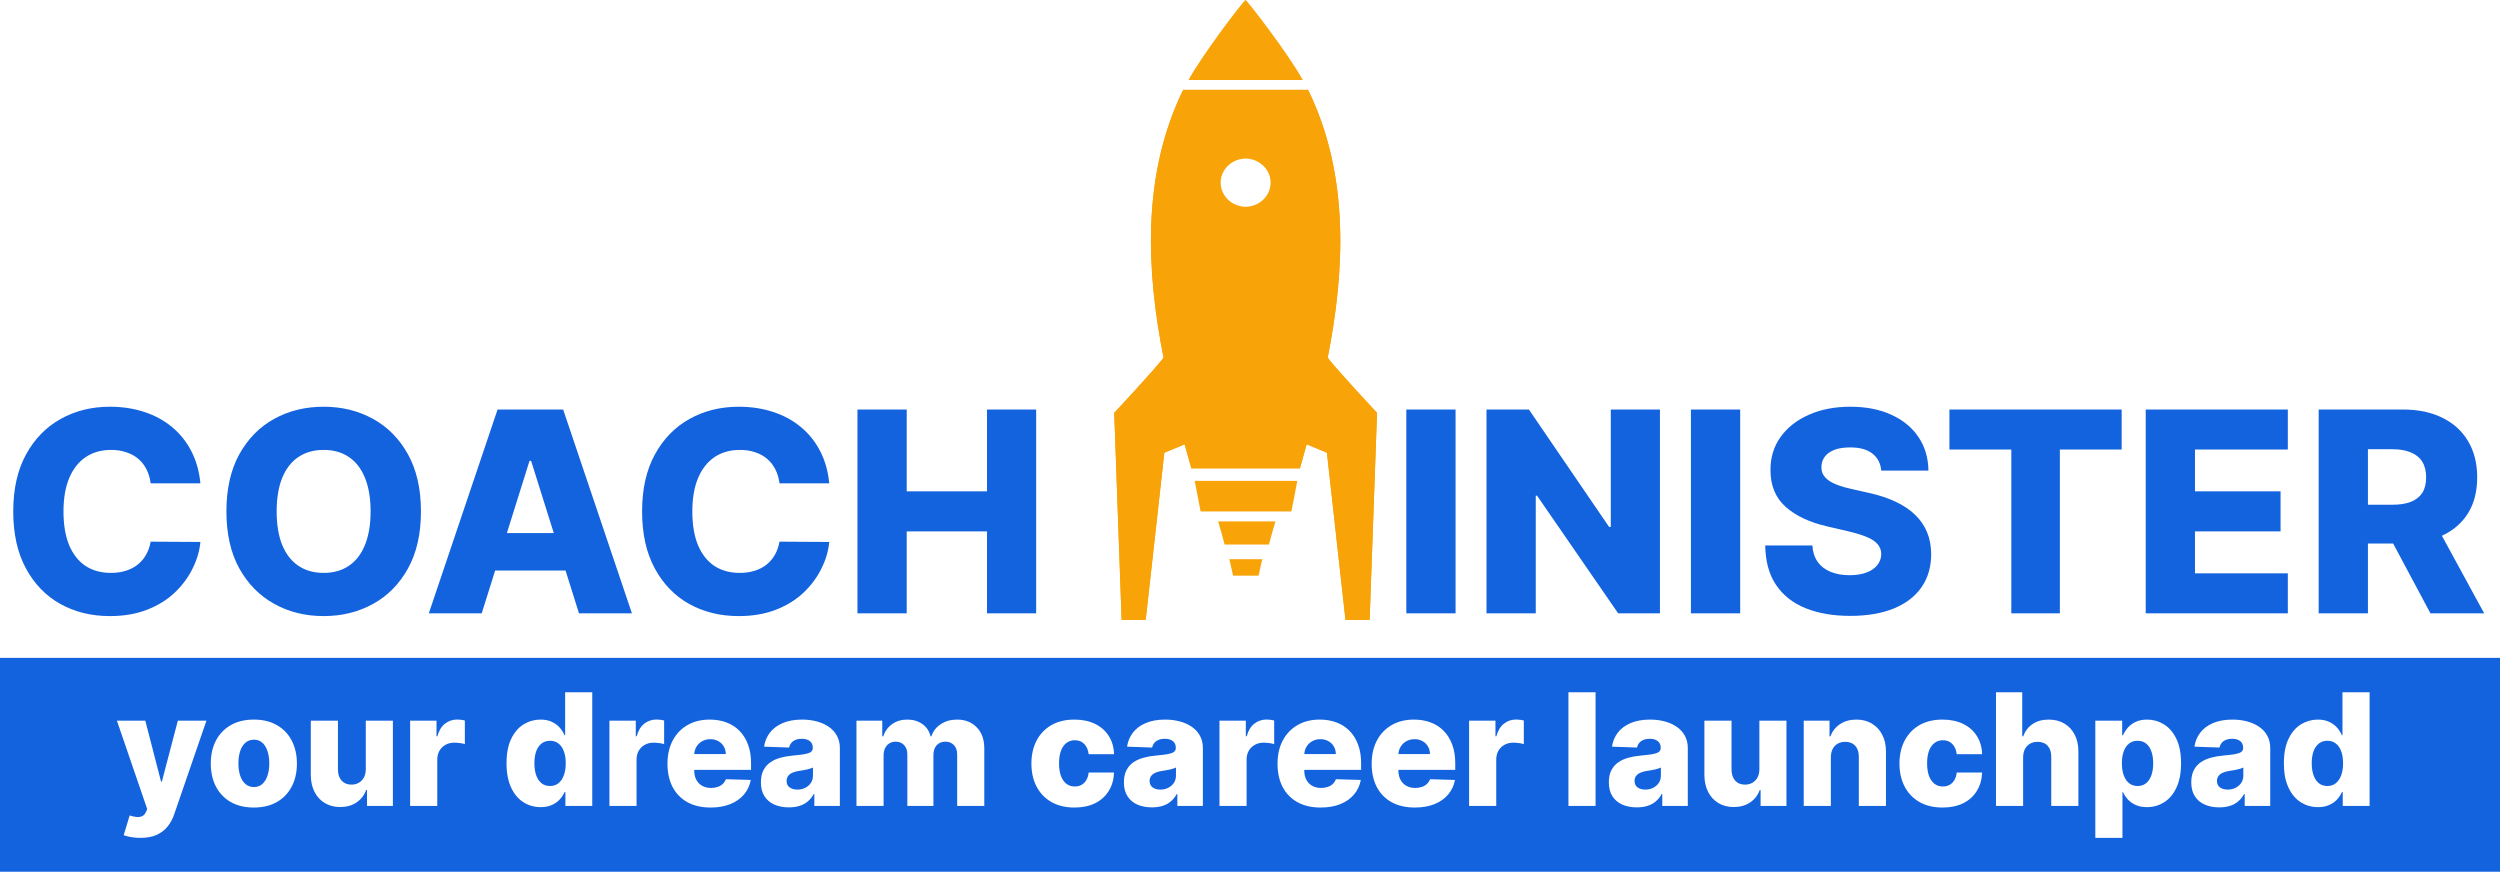 <svg xmlns="http://www.w3.org/2000/svg" width="152" height="53" viewBox="0 0 152 53" fill="none"><path d="M74.065 31.703C74.207 32.183 74.35 32.7 74.456 33.107H77.154C77.261 32.663 77.403 32.22 77.545 31.703H74.065Z" fill="#F8A307"></path><path d="M74.746 34C74.828 34.342 74.909 34.711 74.971 35H76.522C76.583 34.684 76.665 34.368 76.746 34H74.746Z" fill="#F8A307"></path><path d="M72.637 29.235C72.757 29.886 72.878 30.507 72.997 31.096H78.516C78.635 30.506 78.756 29.886 78.875 29.235H72.637Z" fill="#F8A307"></path><g filter="url(#filter0_d_50_9)"><path fill-rule="evenodd" clip-rule="evenodd" d="M80.723 21.749C81.753 16.545 82.084 10.685 79.531 5.465H71.937C69.385 10.685 69.715 16.545 70.745 21.749C70.198 22.481 67.746 25.102 67.746 25.102L68.195 37.686H69.659L70.791 27.526L72.023 27.011C72.163 27.515 72.299 28 72.435 28.473H79.034C79.168 28 79.306 27.514 79.445 27.011L80.677 27.526L81.805 37.686H83.274L83.723 25.102C83.723 25.102 81.27 22.481 80.723 21.749ZM77.323 11.106C77.323 10.265 76.615 9.585 75.734 9.568C74.853 9.585 74.145 10.265 74.145 11.106C74.145 11.946 74.853 12.628 75.734 12.645C76.615 12.628 77.323 11.946 77.323 11.106Z" fill="#F8A307"></path><path d="M75.735 9.533L75.734 9.533C74.835 9.55 74.11 10.244 74.11 11.106C74.11 11.967 74.835 12.664 75.734 12.68L75.735 12.68C76.633 12.664 77.359 11.967 77.359 11.106C77.359 10.244 76.633 9.55 75.735 9.533ZM74.181 11.106C74.181 10.286 74.871 9.62 75.734 9.604C76.597 9.62 77.288 10.286 77.288 11.106C77.288 11.925 76.597 12.593 75.734 12.609C74.871 12.593 74.181 11.925 74.181 11.106ZM80.689 21.742L80.686 21.758L80.695 21.77C80.969 22.138 81.721 22.978 82.402 23.724C82.743 24.098 83.066 24.448 83.305 24.705C83.424 24.834 83.522 24.939 83.59 25.012L83.669 25.097L83.687 25.116L83.24 37.65H81.837L80.713 27.522L80.71 27.501L80.691 27.493L79.459 26.979L79.421 26.963L79.411 27.002C79.274 27.496 79.139 27.972 79.007 28.438H72.461C72.329 27.972 72.195 27.496 72.058 27.002L72.047 26.963L72.01 26.979L70.777 27.493L70.758 27.501L70.756 27.522L69.627 37.65H68.229L67.782 25.116L67.8 25.097L67.879 25.012C67.947 24.939 68.044 24.834 68.164 24.705C68.402 24.448 68.726 24.098 69.067 23.724C69.748 22.978 70.499 22.138 70.773 21.77L70.783 21.758L70.78 21.742C69.751 16.547 69.422 10.705 71.959 5.5H79.509C82.046 10.705 81.716 16.547 80.689 21.742Z" stroke="#F8A307" stroke-width="0.071"></path></g><path d="M75.726 4.863H75.744H79.209C78.33 3.258 75.811 0 75.726 0C75.641 0 73.139 3.258 72.261 4.863H75.726Z" fill="#F8A307"></path><rect y="40" width="152" height="13" fill="#1363DF"></rect><path d="M88.499 24.898V37.289H85.504V24.898H88.499ZM100.925 24.898V37.289H98.383L93.453 30.137H93.374V37.289H90.379V24.898H92.957L97.833 32.037H97.936V24.898H100.925ZM105.803 24.898V37.289H102.808V24.898H105.803ZM114.38 28.613C114.34 28.169 114.16 27.824 113.842 27.578C113.527 27.328 113.077 27.203 112.493 27.203C112.105 27.203 111.783 27.254 111.524 27.354C111.266 27.455 111.073 27.594 110.944 27.772C110.815 27.945 110.748 28.145 110.744 28.371C110.736 28.556 110.772 28.72 110.853 28.861C110.938 29.002 111.059 29.127 111.216 29.236C111.377 29.341 111.571 29.434 111.797 29.514C112.023 29.595 112.277 29.666 112.559 29.726L113.624 29.968C114.237 30.101 114.777 30.279 115.245 30.5C115.717 30.722 116.113 30.986 116.431 31.293C116.754 31.6 116.998 31.953 117.163 32.352C117.329 32.751 117.413 33.199 117.417 33.695C117.413 34.477 117.216 35.149 116.824 35.71C116.433 36.27 115.871 36.7 115.136 36.998C114.406 37.297 113.525 37.446 112.493 37.446C111.456 37.446 110.552 37.291 109.782 36.98C109.012 36.67 108.413 36.198 107.985 35.565C107.558 34.931 107.338 34.131 107.326 33.163H110.193C110.218 33.562 110.325 33.895 110.514 34.161C110.704 34.427 110.964 34.629 111.295 34.766C111.629 34.903 112.017 34.972 112.456 34.972C112.86 34.972 113.202 34.917 113.485 34.808C113.771 34.699 113.991 34.548 114.144 34.355C114.297 34.161 114.376 33.939 114.38 33.689C114.376 33.455 114.304 33.255 114.162 33.09C114.021 32.921 113.803 32.775 113.509 32.654C113.219 32.529 112.847 32.414 112.396 32.309L111.101 32.007C110.028 31.761 109.183 31.364 108.566 30.815C107.949 30.262 107.642 29.516 107.646 28.577C107.642 27.81 107.848 27.139 108.263 26.562C108.679 25.985 109.254 25.535 109.988 25.213C110.722 24.89 111.559 24.729 112.499 24.729C113.459 24.729 114.291 24.892 114.997 25.219C115.707 25.541 116.258 25.995 116.649 26.58C117.04 27.165 117.24 27.843 117.248 28.613H114.38ZM118.525 27.33V24.898H128.997V27.33H125.24V37.289H122.288V27.33H118.525ZM130.46 37.289V24.898H139.1V27.33H133.455V29.871H138.658V32.309H133.455V34.857H139.1V37.289H130.46ZM140.975 37.289V24.898H146.094C147.021 24.898 147.822 25.065 148.496 25.4C149.173 25.731 149.696 26.207 150.063 26.828C150.43 27.445 150.613 28.177 150.613 29.024C150.613 29.883 150.426 30.613 150.051 31.214C149.675 31.811 149.143 32.267 148.453 32.582C147.764 32.892 146.947 33.048 146.003 33.048H142.766V30.688H145.446C145.898 30.688 146.275 30.63 146.578 30.513C146.884 30.392 147.116 30.21 147.273 29.968C147.431 29.722 147.509 29.407 147.509 29.024C147.509 28.641 147.431 28.325 147.273 28.074C147.116 27.82 146.884 27.631 146.578 27.506C146.271 27.377 145.894 27.312 145.446 27.312H143.97V37.289H140.975ZM147.951 31.626L151.037 37.289H147.77L144.745 31.626H147.951Z" fill="#1363DF"></path><path d="M12.185 29.387H9.16C9.12 29.077 9.037 28.796 8.912 28.546C8.787 28.296 8.622 28.082 8.416 27.905C8.21 27.727 7.966 27.592 7.684 27.5C7.405 27.403 7.097 27.354 6.758 27.354C6.157 27.354 5.639 27.502 5.203 27.796C4.772 28.09 4.439 28.516 4.205 29.073C3.975 29.629 3.86 30.303 3.86 31.093C3.86 31.916 3.977 32.606 4.211 33.163C4.449 33.715 4.782 34.133 5.209 34.415C5.641 34.693 6.151 34.832 6.74 34.832C7.071 34.832 7.371 34.79 7.641 34.705C7.916 34.621 8.156 34.498 8.361 34.336C8.571 34.171 8.743 33.971 8.876 33.737C9.013 33.499 9.108 33.231 9.16 32.933L12.185 32.951C12.133 33.499 11.973 34.04 11.707 34.572C11.445 35.105 11.084 35.591 10.624 36.03C10.164 36.466 9.604 36.813 8.942 37.071C8.285 37.329 7.53 37.458 6.679 37.458C5.558 37.458 4.554 37.212 3.666 36.72C2.783 36.224 2.085 35.502 1.573 34.554C1.061 33.606 0.805 32.453 0.805 31.093C0.805 29.73 1.065 28.575 1.585 27.627C2.105 26.679 2.809 25.959 3.697 25.467C4.584 24.975 5.578 24.729 6.679 24.729C7.43 24.729 8.123 24.834 8.761 25.043C9.398 25.249 9.959 25.552 10.443 25.951C10.927 26.346 11.32 26.832 11.622 27.409C11.925 27.986 12.113 28.645 12.185 29.387ZM25.594 31.093C25.594 32.457 25.332 33.612 24.807 34.56C24.283 35.508 23.573 36.228 22.678 36.72C21.786 37.212 20.786 37.458 19.677 37.458C18.564 37.458 17.561 37.21 16.67 36.714C15.778 36.218 15.07 35.498 14.546 34.554C14.026 33.606 13.766 32.453 13.766 31.093C13.766 29.73 14.026 28.575 14.546 27.627C15.07 26.679 15.778 25.959 16.67 25.467C17.561 24.975 18.564 24.729 19.677 24.729C20.786 24.729 21.786 24.975 22.678 25.467C23.573 25.959 24.283 26.679 24.807 27.627C25.332 28.575 25.594 29.73 25.594 31.093ZM22.532 31.093C22.532 30.287 22.417 29.605 22.188 29.049C21.962 28.492 21.635 28.07 21.207 27.784C20.784 27.498 20.274 27.354 19.677 27.354C19.084 27.354 18.573 27.498 18.146 27.784C17.718 28.07 17.39 28.492 17.16 29.049C16.934 29.605 16.821 30.287 16.821 31.093C16.821 31.9 16.934 32.582 17.16 33.138C17.39 33.695 17.718 34.117 18.146 34.403C18.573 34.689 19.084 34.832 19.677 34.832C20.274 34.832 20.784 34.689 21.207 34.403C21.635 34.117 21.962 33.695 22.188 33.138C22.417 32.582 22.532 31.9 22.532 31.093ZM29.29 37.289H26.072L30.252 24.898H34.239L38.42 37.289H35.202L32.291 28.02H32.194L29.29 37.289ZM28.861 32.412H35.589V34.687H28.861V32.412ZM50.419 29.387H47.394C47.354 29.077 47.271 28.796 47.146 28.546C47.021 28.296 46.856 28.082 46.65 27.905C46.444 27.727 46.2 27.592 45.918 27.5C45.639 27.403 45.331 27.354 44.992 27.354C44.391 27.354 43.873 27.502 43.437 27.796C43.006 28.09 42.673 28.516 42.439 29.073C42.209 29.629 42.094 30.303 42.094 31.093C42.094 31.916 42.211 32.606 42.445 33.163C42.683 33.715 43.016 34.133 43.443 34.415C43.875 34.693 44.385 34.832 44.974 34.832C45.305 34.832 45.605 34.79 45.876 34.705C46.15 34.621 46.39 34.498 46.596 34.336C46.805 34.171 46.977 33.971 47.11 33.737C47.247 33.499 47.342 33.231 47.394 32.933L50.419 32.951C50.367 33.499 50.207 34.04 49.941 34.572C49.679 35.105 49.318 35.591 48.858 36.03C48.398 36.466 47.838 36.813 47.176 37.071C46.519 37.329 45.765 37.458 44.913 37.458C43.792 37.458 42.788 37.212 41.901 36.72C41.017 36.224 40.319 35.502 39.807 34.554C39.295 33.606 39.039 32.453 39.039 31.093C39.039 29.73 39.299 28.575 39.819 27.627C40.34 26.679 41.043 25.959 41.931 25.467C42.818 24.975 43.812 24.729 44.913 24.729C45.664 24.729 46.358 24.834 46.995 25.043C47.632 25.249 48.193 25.552 48.677 25.951C49.161 26.346 49.554 26.832 49.856 27.409C50.159 27.986 50.347 28.645 50.419 29.387ZM52.133 37.289V24.898H55.128V29.871H60.01V24.898H62.999V37.289H60.01V32.309H55.128V37.289H52.133Z" fill="#1363DF"></path><path d="M8.532 50.943C8.334 50.943 8.147 50.927 7.972 50.896C7.796 50.867 7.645 50.827 7.52 50.778L7.884 49.58C8.046 49.634 8.192 49.666 8.322 49.675C8.455 49.684 8.569 49.662 8.663 49.611C8.76 49.561 8.834 49.472 8.886 49.344L8.95 49.189L7.108 43.818H8.835L9.79 47.516H9.844L10.812 43.818H12.55L10.596 49.496C10.502 49.779 10.368 50.029 10.195 50.245C10.024 50.463 9.802 50.634 9.53 50.758C9.26 50.881 8.927 50.943 8.532 50.943ZM15.434 49.098C14.89 49.098 14.422 48.986 14.03 48.764C13.642 48.539 13.341 48.226 13.13 47.826C12.921 47.423 12.816 46.957 12.816 46.426C12.816 45.893 12.921 45.426 13.13 45.026C13.341 44.623 13.642 44.311 14.03 44.088C14.422 43.863 14.89 43.751 15.434 43.751C15.978 43.751 16.445 43.863 16.834 44.088C17.225 44.311 17.526 44.623 17.735 45.026C17.946 45.426 18.052 45.893 18.052 46.426C18.052 46.957 17.946 47.423 17.735 47.826C17.526 48.226 17.225 48.539 16.834 48.764C16.445 48.986 15.978 49.098 15.434 49.098ZM15.444 47.853C15.642 47.853 15.809 47.792 15.947 47.671C16.084 47.549 16.189 47.381 16.261 47.165C16.335 46.949 16.372 46.699 16.372 46.416C16.372 46.128 16.335 45.876 16.261 45.66C16.189 45.444 16.084 45.276 15.947 45.154C15.809 45.033 15.642 44.972 15.444 44.972C15.239 44.972 15.066 45.033 14.925 45.154C14.785 45.276 14.678 45.444 14.604 45.66C14.532 45.876 14.496 46.128 14.496 46.416C14.496 46.699 14.532 46.949 14.604 47.165C14.678 47.381 14.785 47.549 14.925 47.671C15.066 47.792 15.239 47.853 15.444 47.853ZM22.24 46.763V43.818H23.887V49H22.314V48.035H22.26C22.146 48.352 21.95 48.604 21.673 48.791C21.399 48.975 21.067 49.068 20.678 49.068C20.325 49.068 20.015 48.986 19.747 48.825C19.479 48.663 19.271 48.437 19.123 48.147C18.974 47.854 18.899 47.512 18.897 47.121V43.818H20.547V46.797C20.549 47.078 20.623 47.3 20.769 47.462C20.916 47.624 21.114 47.705 21.366 47.705C21.531 47.705 21.678 47.669 21.808 47.597C21.941 47.522 22.046 47.416 22.122 47.276C22.201 47.134 22.24 46.964 22.24 46.763ZM24.936 49V43.818H26.539V44.763H26.593C26.687 44.421 26.841 44.167 27.055 44C27.269 43.832 27.517 43.747 27.801 43.747C27.877 43.747 27.956 43.753 28.037 43.764C28.118 43.773 28.193 43.788 28.263 43.808V45.242C28.184 45.215 28.081 45.194 27.953 45.178C27.826 45.162 27.714 45.154 27.615 45.154C27.419 45.154 27.243 45.198 27.085 45.286C26.93 45.371 26.808 45.492 26.718 45.647C26.63 45.8 26.586 45.98 26.586 46.186V49H24.936ZM32.869 49.074C32.486 49.074 32.139 48.975 31.826 48.777C31.514 48.579 31.264 48.283 31.077 47.887C30.891 47.491 30.797 46.999 30.797 46.413C30.797 45.803 30.894 45.301 31.087 44.908C31.281 44.514 31.534 44.223 31.846 44.034C32.161 43.845 32.5 43.751 32.862 43.751C33.134 43.751 33.367 43.798 33.56 43.892C33.754 43.985 33.913 44.104 34.039 44.25C34.165 44.396 34.261 44.548 34.326 44.705H34.36V42.091H36.009V49H34.377V48.16H34.326C34.256 48.32 34.157 48.469 34.029 48.609C33.901 48.748 33.74 48.861 33.547 48.946C33.355 49.032 33.13 49.074 32.869 49.074ZM33.442 47.789C33.642 47.789 33.813 47.733 33.955 47.62C34.097 47.505 34.206 47.345 34.282 47.138C34.359 46.931 34.397 46.688 34.397 46.409C34.397 46.126 34.359 45.882 34.282 45.677C34.208 45.472 34.099 45.315 33.955 45.205C33.813 45.094 33.642 45.039 33.442 45.039C33.237 45.039 33.064 45.096 32.923 45.208C32.781 45.321 32.673 45.479 32.599 45.684C32.527 45.888 32.491 46.13 32.491 46.409C32.491 46.688 32.528 46.931 32.602 47.138C32.676 47.345 32.783 47.505 32.923 47.62C33.064 47.733 33.237 47.789 33.442 47.789ZM37.053 49V43.818H38.655V44.763H38.709C38.804 44.421 38.958 44.167 39.171 44C39.385 43.832 39.633 43.747 39.917 43.747C39.993 43.747 40.072 43.753 40.153 43.764C40.234 43.773 40.309 43.788 40.379 43.808V45.242C40.3 45.215 40.197 45.194 40.069 45.178C39.943 45.162 39.83 45.154 39.731 45.154C39.536 45.154 39.359 45.198 39.202 45.286C39.047 45.371 38.924 45.492 38.834 45.647C38.746 45.8 38.702 45.98 38.702 46.186V49H37.053ZM43.204 49.098C42.662 49.098 42.195 48.991 41.801 48.777C41.41 48.561 41.108 48.254 40.897 47.856C40.688 47.456 40.583 46.98 40.583 46.429C40.583 45.894 40.689 45.426 40.9 45.026C41.112 44.623 41.41 44.311 41.794 44.088C42.179 43.863 42.632 43.751 43.154 43.751C43.523 43.751 43.86 43.808 44.166 43.923C44.472 44.038 44.736 44.207 44.959 44.432C45.181 44.657 45.355 44.935 45.478 45.265C45.602 45.594 45.664 45.971 45.664 46.396V46.807H41.16V45.849H44.129C44.127 45.674 44.085 45.517 44.004 45.38C43.923 45.243 43.812 45.136 43.67 45.06C43.531 44.981 43.37 44.942 43.188 44.942C43.003 44.942 42.838 44.983 42.692 45.066C42.545 45.147 42.43 45.259 42.344 45.4C42.259 45.54 42.214 45.698 42.209 45.876V46.851C42.209 47.062 42.251 47.248 42.334 47.408C42.417 47.565 42.535 47.688 42.688 47.775C42.841 47.863 43.023 47.907 43.235 47.907C43.381 47.907 43.514 47.887 43.633 47.846C43.752 47.806 43.854 47.746 43.94 47.667C44.025 47.589 44.089 47.492 44.132 47.377L45.647 47.421C45.584 47.761 45.446 48.056 45.232 48.308C45.02 48.558 44.743 48.753 44.399 48.892C44.055 49.029 43.657 49.098 43.204 49.098ZM47.967 49.088C47.636 49.088 47.343 49.033 47.087 48.922C46.832 48.81 46.631 48.641 46.483 48.416C46.337 48.189 46.263 47.905 46.263 47.563C46.263 47.275 46.314 47.032 46.415 46.834C46.516 46.636 46.656 46.475 46.834 46.352C47.011 46.228 47.216 46.135 47.447 46.072C47.679 46.007 47.927 45.963 48.19 45.94C48.484 45.913 48.722 45.885 48.901 45.856C49.081 45.824 49.212 45.781 49.293 45.724C49.376 45.666 49.418 45.584 49.418 45.478V45.461C49.418 45.288 49.358 45.154 49.239 45.06C49.12 44.965 48.959 44.918 48.757 44.918C48.538 44.918 48.363 44.965 48.23 45.06C48.097 45.154 48.013 45.285 47.977 45.451L46.456 45.397C46.501 45.082 46.617 44.801 46.803 44.554C46.992 44.304 47.251 44.108 47.579 43.967C47.91 43.823 48.307 43.751 48.77 43.751C49.101 43.751 49.405 43.79 49.684 43.869C49.963 43.945 50.206 44.058 50.413 44.206C50.62 44.352 50.779 44.532 50.892 44.746C51.007 44.96 51.064 45.204 51.064 45.478V49H49.512V48.278H49.472C49.38 48.453 49.261 48.602 49.117 48.723C48.976 48.845 48.808 48.936 48.615 48.997C48.424 49.057 48.208 49.088 47.967 49.088ZM48.477 48.008C48.654 48.008 48.814 47.972 48.956 47.9C49.099 47.828 49.214 47.729 49.3 47.603C49.385 47.475 49.428 47.327 49.428 47.158V46.666C49.381 46.69 49.323 46.713 49.256 46.733C49.191 46.753 49.119 46.772 49.04 46.79C48.961 46.808 48.88 46.824 48.797 46.837C48.714 46.851 48.634 46.863 48.557 46.875C48.402 46.899 48.27 46.938 48.159 46.989C48.051 47.041 47.968 47.108 47.91 47.192C47.853 47.273 47.825 47.369 47.825 47.482C47.825 47.653 47.886 47.783 48.008 47.873C48.131 47.963 48.288 48.008 48.477 48.008ZM52.073 49V43.818H53.641V44.77H53.699C53.807 44.455 53.989 44.206 54.245 44.024C54.502 43.842 54.808 43.751 55.163 43.751C55.523 43.751 55.831 43.843 56.087 44.027C56.344 44.212 56.507 44.459 56.576 44.77H56.63C56.727 44.461 56.916 44.215 57.197 44.031C57.478 43.844 57.81 43.751 58.192 43.751C58.683 43.751 59.081 43.908 59.387 44.223C59.693 44.536 59.845 44.965 59.845 45.512V49H58.196V45.89C58.196 45.631 58.129 45.434 57.997 45.299C57.864 45.162 57.692 45.093 57.481 45.093C57.253 45.093 57.075 45.168 56.944 45.316C56.816 45.462 56.752 45.659 56.752 45.906V49H55.166V45.873C55.166 45.632 55.101 45.442 54.971 45.303C54.84 45.163 54.668 45.093 54.455 45.093C54.31 45.093 54.183 45.128 54.073 45.198C53.963 45.265 53.877 45.362 53.813 45.488C53.753 45.614 53.722 45.763 53.722 45.933V49H52.073ZM65.328 49.098C64.781 49.098 64.312 48.985 63.921 48.761C63.532 48.536 63.233 48.223 63.023 47.823C62.814 47.42 62.71 46.955 62.71 46.426C62.71 45.895 62.814 45.43 63.023 45.029C63.235 44.627 63.535 44.313 63.924 44.088C64.315 43.863 64.782 43.751 65.324 43.751C65.803 43.751 66.22 43.837 66.576 44.011C66.933 44.184 67.212 44.429 67.412 44.746C67.615 45.061 67.722 45.431 67.733 45.856H66.191C66.16 45.59 66.07 45.382 65.921 45.232C65.775 45.081 65.584 45.006 65.348 45.006C65.157 45.006 64.989 45.06 64.845 45.168C64.701 45.273 64.589 45.431 64.508 45.64C64.429 45.847 64.39 46.103 64.39 46.409C64.39 46.715 64.429 46.974 64.508 47.185C64.589 47.394 64.701 47.553 64.845 47.661C64.989 47.766 65.157 47.819 65.348 47.819C65.501 47.819 65.636 47.787 65.753 47.721C65.872 47.656 65.97 47.561 66.046 47.435C66.123 47.306 66.171 47.151 66.191 46.969H67.733C67.717 47.396 67.61 47.77 67.412 48.089C67.217 48.408 66.941 48.657 66.586 48.835C66.233 49.01 65.813 49.098 65.328 49.098ZM70.038 49.088C69.707 49.088 69.414 49.033 69.157 48.922C68.903 48.81 68.702 48.641 68.553 48.416C68.407 48.189 68.334 47.905 68.334 47.563C68.334 47.275 68.385 47.032 68.486 46.834C68.587 46.636 68.727 46.475 68.904 46.352C69.082 46.228 69.287 46.135 69.518 46.072C69.75 46.007 69.997 45.963 70.26 45.94C70.555 45.913 70.792 45.885 70.972 45.856C71.152 45.824 71.283 45.781 71.364 45.724C71.447 45.666 71.489 45.584 71.489 45.478V45.461C71.489 45.288 71.429 45.154 71.31 45.06C71.191 44.965 71.03 44.918 70.827 44.918C70.609 44.918 70.434 44.965 70.301 45.06C70.168 45.154 70.084 45.285 70.048 45.451L68.526 45.397C68.572 45.082 68.687 44.801 68.874 44.554C69.063 44.304 69.322 44.108 69.65 43.967C69.981 43.823 70.377 43.751 70.841 43.751C71.171 43.751 71.476 43.79 71.755 43.869C72.034 43.945 72.277 44.058 72.484 44.206C72.691 44.352 72.85 44.532 72.963 44.746C73.078 44.96 73.135 45.204 73.135 45.478V49H71.583V48.278H71.543C71.45 48.453 71.332 48.602 71.188 48.723C71.047 48.845 70.879 48.936 70.686 48.997C70.494 49.057 70.278 49.088 70.038 49.088ZM70.547 48.008C70.725 48.008 70.885 47.972 71.026 47.9C71.17 47.828 71.285 47.729 71.37 47.603C71.456 47.475 71.499 47.327 71.499 47.158V46.666C71.451 46.69 71.394 46.713 71.327 46.733C71.261 46.753 71.189 46.772 71.111 46.79C71.032 46.808 70.951 46.824 70.868 46.837C70.784 46.851 70.705 46.863 70.628 46.875C70.473 46.899 70.34 46.938 70.23 46.989C70.122 47.041 70.039 47.108 69.981 47.192C69.924 47.273 69.896 47.369 69.896 47.482C69.896 47.653 69.957 47.783 70.078 47.873C70.202 47.963 70.358 48.008 70.547 48.008ZM74.144 49V43.818H75.746V44.763H75.8C75.894 44.421 76.049 44.167 76.262 44C76.476 43.832 76.724 43.747 77.008 43.747C77.084 43.747 77.163 43.753 77.244 43.764C77.325 43.773 77.4 43.788 77.47 43.808V45.242C77.391 45.215 77.288 45.194 77.159 45.178C77.034 45.162 76.921 45.154 76.822 45.154C76.626 45.154 76.45 45.198 76.293 45.286C76.137 45.371 76.015 45.492 75.925 45.647C75.837 45.8 75.793 45.98 75.793 46.186V49H74.144ZM80.295 49.098C79.753 49.098 79.285 48.991 78.892 48.777C78.501 48.561 78.199 48.254 77.988 47.856C77.778 47.456 77.674 46.98 77.674 46.429C77.674 45.894 77.78 45.426 77.991 45.026C78.203 44.623 78.501 44.311 78.885 44.088C79.27 43.863 79.723 43.751 80.245 43.751C80.614 43.751 80.951 43.808 81.257 43.923C81.563 44.038 81.827 44.207 82.049 44.432C82.272 44.657 82.445 44.935 82.569 45.265C82.693 45.594 82.755 45.971 82.755 46.396V46.807H78.251V45.849H81.22C81.217 45.674 81.176 45.517 81.095 45.38C81.014 45.243 80.903 45.136 80.761 45.06C80.621 44.981 80.46 44.942 80.278 44.942C80.094 44.942 79.929 44.983 79.782 45.066C79.636 45.147 79.52 45.259 79.435 45.4C79.35 45.54 79.305 45.698 79.3 45.876V46.851C79.3 47.062 79.342 47.248 79.425 47.408C79.508 47.565 79.626 47.688 79.779 47.775C79.932 47.863 80.114 47.907 80.326 47.907C80.472 47.907 80.605 47.887 80.724 47.846C80.843 47.806 80.945 47.746 81.031 47.667C81.116 47.589 81.18 47.492 81.223 47.377L82.738 47.421C82.675 47.761 82.536 48.056 82.323 48.308C82.111 48.558 81.834 48.753 81.49 48.892C81.145 49.029 80.747 49.098 80.295 49.098ZM86.019 49.098C85.477 49.098 85.01 48.991 84.616 48.777C84.225 48.561 83.923 48.254 83.712 47.856C83.503 47.456 83.398 46.98 83.398 46.429C83.398 45.894 83.504 45.426 83.715 45.026C83.927 44.623 84.225 44.311 84.609 44.088C84.994 43.863 85.447 43.751 85.969 43.751C86.338 43.751 86.675 43.808 86.981 43.923C87.287 44.038 87.551 44.207 87.774 44.432C87.996 44.657 88.169 44.935 88.293 45.265C88.417 45.594 88.479 45.971 88.479 46.396V46.807H83.975V45.849H86.944C86.942 45.674 86.9 45.517 86.819 45.38C86.738 45.243 86.627 45.136 86.485 45.06C86.346 44.981 86.185 44.942 86.002 44.942C85.818 44.942 85.653 44.983 85.507 45.066C85.36 45.147 85.245 45.259 85.159 45.4C85.074 45.54 85.029 45.698 85.024 45.876V46.851C85.024 47.062 85.066 47.248 85.149 47.408C85.232 47.565 85.35 47.688 85.503 47.775C85.656 47.863 85.838 47.907 86.05 47.907C86.196 47.907 86.329 47.887 86.448 47.846C86.567 47.806 86.669 47.746 86.755 47.667C86.84 47.589 86.904 47.492 86.947 47.377L88.462 47.421C88.399 47.761 88.26 48.056 88.047 48.308C87.835 48.558 87.558 48.753 87.214 48.892C86.87 49.029 86.471 49.098 86.019 49.098ZM89.321 49V43.818H90.924V44.763H90.978C91.072 44.421 91.226 44.167 91.44 44C91.653 43.832 91.902 43.747 92.185 43.747C92.262 43.747 92.341 43.753 92.422 43.764C92.502 43.773 92.578 43.788 92.648 43.808V45.242C92.569 45.215 92.465 45.194 92.337 45.178C92.211 45.162 92.099 45.154 92 45.154C91.804 45.154 91.628 45.198 91.47 45.286C91.315 45.371 91.192 45.492 91.103 45.647C91.015 45.8 90.971 45.98 90.971 46.186V49H89.321ZM97.01 42.091V49H95.361V42.091H97.01ZM99.521 49.088C99.191 49.088 98.897 49.033 98.641 48.922C98.387 48.81 98.185 48.641 98.037 48.416C97.891 48.189 97.818 47.905 97.818 47.563C97.818 47.275 97.868 47.032 97.969 46.834C98.071 46.636 98.21 46.475 98.388 46.352C98.565 46.228 98.77 46.135 99.002 46.072C99.233 46.007 99.481 45.963 99.744 45.94C100.039 45.913 100.276 45.885 100.456 45.856C100.636 45.824 100.766 45.781 100.847 45.724C100.93 45.666 100.972 45.584 100.972 45.478V45.461C100.972 45.288 100.912 45.154 100.793 45.06C100.674 44.965 100.513 44.918 100.311 44.918C100.093 44.918 99.917 44.965 99.784 45.06C99.652 45.154 99.567 45.285 99.531 45.451L98.01 45.397C98.055 45.082 98.171 44.801 98.357 44.554C98.546 44.304 98.805 44.108 99.133 43.967C99.464 43.823 99.861 43.751 100.324 43.751C100.655 43.751 100.96 43.79 101.238 43.869C101.517 43.945 101.76 44.058 101.967 44.206C102.174 44.352 102.334 44.532 102.446 44.746C102.561 44.96 102.618 45.204 102.618 45.478V49H101.066V48.278H101.026C100.934 48.453 100.816 48.602 100.672 48.723C100.53 48.845 100.362 48.936 100.169 48.997C99.978 49.057 99.762 49.088 99.521 49.088ZM100.031 48.008C100.208 48.008 100.368 47.972 100.51 47.9C100.654 47.828 100.768 47.729 100.854 47.603C100.939 47.475 100.982 47.327 100.982 47.158V46.666C100.935 46.69 100.877 46.713 100.81 46.733C100.745 46.753 100.673 46.772 100.594 46.79C100.515 46.808 100.434 46.824 100.351 46.837C100.268 46.851 100.188 46.863 100.112 46.875C99.957 46.899 99.824 46.938 99.714 46.989C99.606 47.041 99.522 47.108 99.464 47.192C99.408 47.273 99.38 47.369 99.38 47.482C99.38 47.653 99.44 47.783 99.562 47.873C99.685 47.963 99.842 48.008 100.031 48.008ZM106.97 46.763V43.818H108.616V49H107.044V48.035H106.99C106.876 48.352 106.68 48.604 106.403 48.791C106.129 48.975 105.797 49.068 105.408 49.068C105.055 49.068 104.745 48.986 104.477 48.825C104.209 48.663 104.001 48.437 103.853 48.147C103.705 47.854 103.629 47.512 103.627 47.121V43.818H105.277V46.797C105.279 47.078 105.353 47.3 105.499 47.462C105.645 47.624 105.844 47.705 106.096 47.705C106.261 47.705 106.408 47.669 106.538 47.597C106.671 47.522 106.776 47.416 106.852 47.276C106.931 47.134 106.97 46.964 106.97 46.763ZM111.316 46.045V49H109.666V43.818H111.235V44.77H111.293C111.407 44.452 111.603 44.204 111.88 44.024C112.156 43.842 112.486 43.751 112.868 43.751C113.232 43.751 113.548 43.833 113.816 43.997C114.086 44.159 114.295 44.386 114.443 44.678C114.594 44.969 114.668 45.308 114.666 45.697V49H113.016V46.021C113.019 45.733 112.946 45.508 112.797 45.346C112.651 45.184 112.447 45.103 112.187 45.103C112.013 45.103 111.86 45.142 111.728 45.218C111.597 45.292 111.496 45.399 111.424 45.539C111.354 45.678 111.318 45.847 111.316 46.045ZM118.106 49.098C117.56 49.098 117.091 48.985 116.7 48.761C116.31 48.536 116.011 48.223 115.802 47.823C115.593 47.42 115.488 46.955 115.488 46.426C115.488 45.895 115.593 45.43 115.802 45.029C116.014 44.627 116.314 44.313 116.703 44.088C117.094 43.863 117.561 43.751 118.103 43.751C118.582 43.751 118.999 43.837 119.355 44.011C119.712 44.184 119.991 44.429 120.191 44.746C120.394 45.061 120.5 45.431 120.512 45.856H118.97C118.938 45.59 118.848 45.382 118.7 45.232C118.554 45.081 118.363 45.006 118.127 45.006C117.935 45.006 117.768 45.06 117.624 45.168C117.48 45.273 117.367 45.431 117.287 45.64C117.208 45.847 117.168 46.103 117.168 46.409C117.168 46.715 117.208 46.974 117.287 47.185C117.367 47.394 117.48 47.553 117.624 47.661C117.768 47.766 117.935 47.819 118.127 47.819C118.279 47.819 118.414 47.787 118.531 47.721C118.651 47.656 118.748 47.561 118.825 47.435C118.901 47.306 118.95 47.151 118.97 46.969H120.512C120.496 47.396 120.389 47.77 120.191 48.089C119.996 48.408 119.72 48.657 119.365 48.835C119.012 49.01 118.592 49.098 118.106 49.098ZM123.006 46.045V49H121.356V42.091H122.952V44.77H123.009C123.126 44.45 123.317 44.2 123.582 44.021C123.85 43.841 124.177 43.751 124.564 43.751C124.929 43.751 125.246 43.832 125.516 43.994C125.785 44.153 125.995 44.379 126.143 44.672C126.294 44.964 126.368 45.306 126.366 45.697V49H124.716V46.021C124.718 45.733 124.646 45.508 124.5 45.346C124.354 45.184 124.148 45.103 123.883 45.103C123.71 45.103 123.557 45.142 123.424 45.218C123.293 45.292 123.191 45.399 123.117 45.539C123.045 45.678 123.008 45.847 123.006 46.045ZM127.395 50.943V43.818H129.028V44.705H129.079C129.146 44.548 129.242 44.396 129.366 44.25C129.492 44.104 129.651 43.985 129.845 43.892C130.04 43.798 130.274 43.751 130.546 43.751C130.906 43.751 131.242 43.845 131.555 44.034C131.87 44.223 132.124 44.514 132.318 44.908C132.511 45.301 132.608 45.803 132.608 46.413C132.608 46.999 132.514 47.491 132.328 47.887C132.143 48.283 131.894 48.579 131.579 48.777C131.266 48.975 130.919 49.074 130.536 49.074C130.275 49.074 130.049 49.032 129.858 48.946C129.667 48.861 129.506 48.748 129.376 48.609C129.248 48.469 129.149 48.32 129.079 48.16H129.045V50.943H127.395ZM129.011 46.409C129.011 46.688 129.049 46.931 129.123 47.138C129.199 47.345 129.308 47.505 129.45 47.62C129.594 47.733 129.766 47.789 129.966 47.789C130.169 47.789 130.341 47.733 130.482 47.62C130.624 47.505 130.731 47.345 130.803 47.138C130.877 46.931 130.914 46.688 130.914 46.409C130.914 46.13 130.877 45.888 130.803 45.684C130.731 45.479 130.624 45.321 130.482 45.208C130.343 45.096 130.171 45.039 129.966 45.039C129.764 45.039 129.592 45.094 129.45 45.205C129.308 45.315 129.199 45.472 129.123 45.677C129.049 45.882 129.011 46.126 129.011 46.409ZM134.933 49.088C134.602 49.088 134.309 49.033 134.052 48.922C133.798 48.81 133.597 48.641 133.449 48.416C133.302 48.189 133.229 47.905 133.229 47.563C133.229 47.275 133.28 47.032 133.381 46.834C133.482 46.636 133.622 46.475 133.799 46.352C133.977 46.228 134.182 46.135 134.413 46.072C134.645 46.007 134.892 45.963 135.156 45.94C135.45 45.913 135.687 45.885 135.867 45.856C136.047 45.824 136.178 45.781 136.259 45.724C136.342 45.666 136.384 45.584 136.384 45.478V45.461C136.384 45.288 136.324 45.154 136.205 45.06C136.086 44.965 135.925 44.918 135.722 44.918C135.504 44.918 135.329 44.965 135.196 45.06C135.063 45.154 134.979 45.285 134.943 45.451L133.422 45.397C133.467 45.082 133.582 44.801 133.769 44.554C133.958 44.304 134.217 44.108 134.545 43.967C134.876 43.823 135.272 43.751 135.736 43.751C136.066 43.751 136.371 43.79 136.65 43.869C136.929 43.945 137.172 44.058 137.379 44.206C137.586 44.352 137.745 44.532 137.858 44.746C137.972 44.96 138.03 45.204 138.03 45.478V49H136.478V48.278H136.438C136.345 48.453 136.227 48.602 136.083 48.723C135.942 48.845 135.774 48.936 135.581 48.997C135.389 49.057 135.174 49.088 134.933 49.088ZM135.442 48.008C135.62 48.008 135.78 47.972 135.921 47.9C136.065 47.828 136.18 47.729 136.265 47.603C136.351 47.475 136.394 47.327 136.394 47.158V46.666C136.346 46.69 136.289 46.713 136.222 46.733C136.156 46.753 136.084 46.772 136.006 46.79C135.927 46.808 135.846 46.824 135.763 46.837C135.68 46.851 135.6 46.863 135.523 46.875C135.368 46.899 135.235 46.938 135.125 46.989C135.017 47.041 134.934 47.108 134.876 47.192C134.819 47.273 134.791 47.369 134.791 47.482C134.791 47.653 134.852 47.783 134.973 47.873C135.097 47.963 135.253 48.008 135.442 48.008ZM140.931 49.074C140.549 49.074 140.201 48.975 139.889 48.777C139.576 48.579 139.326 48.283 139.14 47.887C138.953 47.491 138.86 46.999 138.86 46.413C138.86 45.803 138.956 45.301 139.15 44.908C139.343 44.514 139.596 44.223 139.909 44.034C140.224 43.845 140.562 43.751 140.924 43.751C141.196 43.751 141.429 43.798 141.623 43.892C141.816 43.985 141.976 44.104 142.102 44.25C142.228 44.396 142.323 44.548 142.388 44.705H142.422V42.091H144.072V49H142.439V48.16H142.388C142.319 48.32 142.22 48.469 142.092 48.609C141.963 48.748 141.803 48.861 141.609 48.946C141.418 49.032 141.192 49.074 140.931 49.074ZM141.505 47.789C141.705 47.789 141.876 47.733 142.017 47.62C142.159 47.505 142.268 47.345 142.345 47.138C142.421 46.931 142.459 46.688 142.459 46.409C142.459 46.126 142.421 45.882 142.345 45.677C142.27 45.472 142.161 45.315 142.017 45.205C141.876 45.094 141.705 45.039 141.505 45.039C141.3 45.039 141.127 45.096 140.985 45.208C140.843 45.321 140.735 45.479 140.661 45.684C140.589 45.888 140.553 46.13 140.553 46.409C140.553 46.688 140.59 46.931 140.665 47.138C140.739 47.345 140.846 47.505 140.985 47.62C141.127 47.733 141.3 47.789 141.505 47.789Z" fill="white"></path><defs><filter id="filter0_d_50_9" x="67.462" y="5.465" width="16.544" height="32.789" filterUnits="userSpaceOnUse" color-interpolation-filters="sRGB"><feGaussianBlur stdDeviation="0.142"></feGaussianBlur></filter></defs></svg>